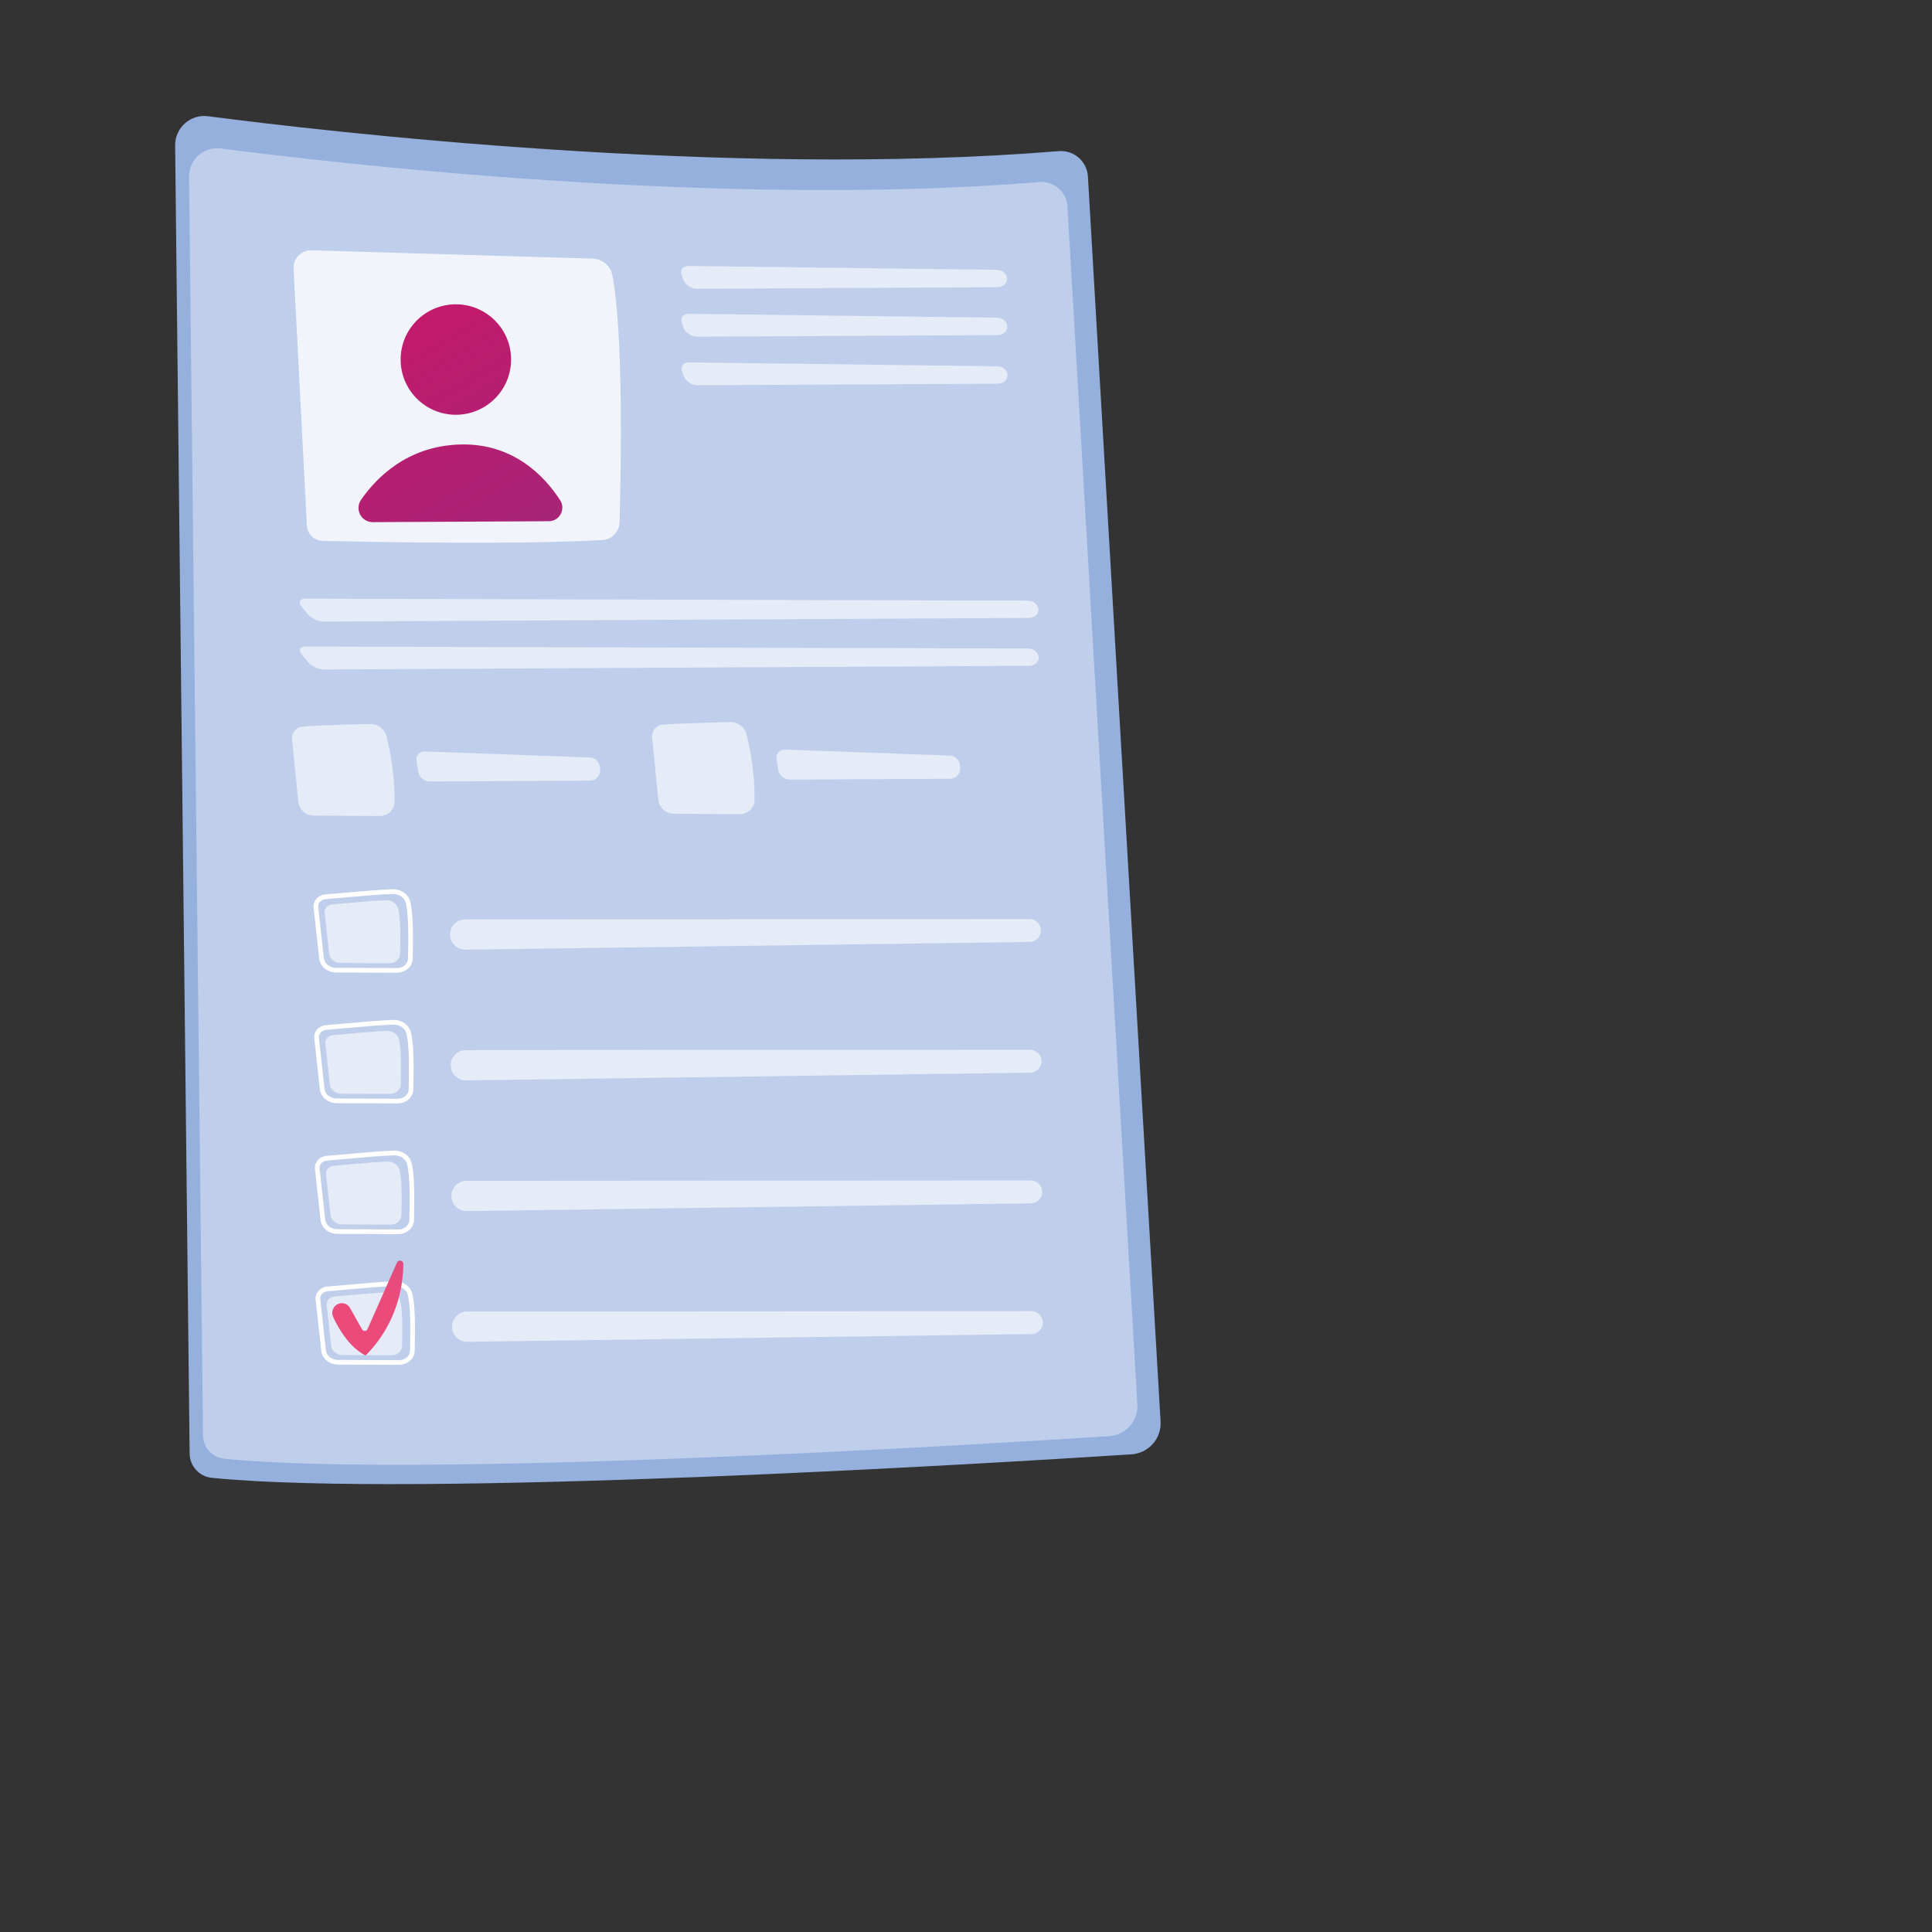 <?xml version="1.0" encoding="UTF-8"?>
<svg id="katman_1" xmlns="http://www.w3.org/2000/svg" version="1.1" xmlns:xlink="http://www.w3.org/1999/xlink" viewBox="0 0 800 800">
  <rect x="0" y="0" width="800" height="800" fill="#333333" stroke="none"/>
  <!-- Generator: Adobe Illustrator 29.8.3, SVG Export Plug-In . SVG Version: 2.1.1 Build 3)  -->
  <defs>
    <style>
      .st0, .st1 {
        opacity: .6;
      }

      .st2 {
        fill: url(#linear-gradient2);
      }

      .st3 {
        fill: url(#linear-gradient10);
      }

      .st4 {
        fill: url(#linear-gradient21);
      }

      .st5, .st6, .st7, .st8, .st1 {
        fill: #fff;
      }

      .st9 {
        fill: url(#linear-gradient1);
      }

      .st10 {
        fill: url(#linear-gradient9);
      }

      .st11 {
        fill: #95b0dd;
      }

      .st6 {
        opacity: .5;
      }

      .st12 {
        fill: url(#linear-gradient18);
      }

      .st13 {
        fill: url(#linear-gradient8);
      }

      .st14 {
        fill: url(#linear-gradient11);
      }

      .st15 {
        fill: #beceeb;
      }

      .st16 {
        fill: url(#linear-gradient16);
      }

      .st7 {
        opacity: .78;
      }

      .st17 {
        fill: url(#linear-gradient19);
      }

      .st18 {
        fill: url(#linear-gradient12);
      }

      .st19 {
        fill: url(#linear-gradient7);
      }

      .st20 {
        fill: url(#linear-gradient20);
      }

      .st21 {
        fill: url(#linear-gradient4);
      }

      .st8 {
        opacity: .56;
      }

      .st22 {
        fill: url(#linear-gradient14);
      }

      .st23 {
        fill: url(#linear-gradient5);
      }

      .st24 {
        fill: url(#linear-gradient3);
      }

      .st25, .st26 {
        display: none;
      }

      .st27 {
        fill: url(#linear-gradient15);
      }

      .st28 {
        fill: url(#linear-gradient17);
      }

      .st29 {
        fill: url(#linear-gradient6);
      }

      .st26 {
        fill: url(#linear-gradient);
      }

      .st30 {
        fill: url(#linear-gradient13);
      }
    </style>
    <linearGradient id="linear-gradient" x1="840.93" y1="846.33" x2="203.75" y2="192.81" gradientUnits="userSpaceOnUse">
      <stop offset="0" stop-color="#dae1f3"/>
      <stop offset="1" stop-color="#e9effa"/>
    </linearGradient>
    <linearGradient id="linear-gradient1" x1="360.67" y1="-36.08" x2="609.83" y2="247.11" gradientTransform="translate(273.38 -243.62) rotate(100.71)" gradientUnits="userSpaceOnUse">
      <stop offset="0" stop-color="#ce1668"/>
      <stop offset="1" stop-color="#643c90"/>
    </linearGradient>
    <linearGradient id="linear-gradient2" x1="338.72" y1="-16.78" x2="587.89" y2="266.42" gradientTransform="translate(-203.02 61.04) rotate(11.18)" xlink:href="#linear-gradient1"/>
    <linearGradient id="linear-gradient3" x1="-105.26" y1="545.25" x2="-234.21" y2="765.32" gradientTransform="translate(385.79 -231.97) rotate(-.3)" gradientUnits="userSpaceOnUse">
      <stop offset="0" stop-color="#7c4997"/>
      <stop offset="1" stop-color="#ea4b7b"/>
    </linearGradient>
    <linearGradient id="linear-gradient4" x1="174.96" y1="42.03" x2="371.01" y2="656.74" gradientTransform="translate(335.91 -78.31) rotate(74.68)" gradientUnits="userSpaceOnUse">
      <stop offset="0" stop-color="#4857a3"/>
      <stop offset="1" stop-color="#40509e"/>
    </linearGradient>
    <linearGradient id="linear-gradient5" x1="158.89" y1="47.15" x2="354.95" y2="661.87" gradientTransform="matrix(1,0,0,1,0,0)" xlink:href="#linear-gradient4"/>
    <linearGradient id="linear-gradient6" x1="30.46" y1="88.12" x2="226.51" y2="702.83" gradientUnits="userSpaceOnUse">
      <stop offset="0" stop-color="#f2908f"/>
      <stop offset="1" stop-color="#ee7065"/>
    </linearGradient>
    <linearGradient id="linear-gradient7" x1="45.53" y1="83.31" x2="241.59" y2="698.02" xlink:href="#linear-gradient6"/>
    <linearGradient id="linear-gradient8" x1="61.17" y1="78.32" x2="257.22" y2="693.04" xlink:href="#linear-gradient6"/>
    <linearGradient id="linear-gradient9" x1="77.88" y1="72.99" x2="273.94" y2="687.71" xlink:href="#linear-gradient6"/>
    <linearGradient id="linear-gradient10" x1="563.42" y1="921.25" x2="558.47" y2="463.93" gradientUnits="userSpaceOnUse">
      <stop offset="0" stop-color="#f2908f"/>
      <stop offset=".71" stop-color="#ee7065"/>
    </linearGradient>
    <linearGradient id="linear-gradient11" x1="484.32" y1="498.85" x2="482.12" y2="445.47" gradientUnits="userSpaceOnUse">
      <stop offset="0" stop-color="#e2473d"/>
      <stop offset="1" stop-color="#e9615a"/>
    </linearGradient>
    <linearGradient id="linear-gradient12" x1="481.53" y1="418.7" x2="492.54" y2="571.7" xlink:href="#linear-gradient11"/>
    <linearGradient id="linear-gradient13" x1="633.04" y1="492.72" x2="630.84" y2="439.34" xlink:href="#linear-gradient11"/>
    <linearGradient id="linear-gradient14" x1="629.86" y1="408.03" x2="640.86" y2="561.02" xlink:href="#linear-gradient11"/>
    <linearGradient id="linear-gradient15" x1="568.77" y1="333.53" x2="553.91" y2="442.5" xlink:href="#linear-gradient6"/>
    <linearGradient id="linear-gradient16" x1="573.25" y1="418.39" x2="518.76" y2="926.9" xlink:href="#linear-gradient6"/>
    <linearGradient id="linear-gradient17" x1="577.2" y1="481.15" x2="555.74" y2="651.2" xlink:href="#linear-gradient11"/>
    <linearGradient id="linear-gradient18" x1="523.62" y1="143.4" x2="696.75" y2="143.4" gradientTransform="matrix(1,0,0,1,0,0)" xlink:href="#linear-gradient4"/>
    <linearGradient id="linear-gradient19" x1="414.87" y1="211.16" x2="530.72" y2="211.16" gradientTransform="matrix(1,0,0,1,0,0)" xlink:href="#linear-gradient4"/>
    <linearGradient id="linear-gradient20" x1="1576.25" y1="635.68" x2="1903.53" y2="635.68" gradientTransform="translate(-1641.22 592.99) rotate(-19.49)" gradientUnits="userSpaceOnUse">
      <stop offset="0" stop-color="#2a3780"/>
      <stop offset="1" stop-color="#201d3f"/>
    </linearGradient>
    <linearGradient id="linear-gradient21" x1="-519.41" y1="563.52" x2="-185.13" y2="563.52" gradientTransform="translate(612.38 -266.1) rotate(-17.12)" xlink:href="#linear-gradient20"/>
  </defs>
  <path class="st26" d="M680.33,638.28c-18.7,19.27-35.43,30.6-48.24,39.15-124.92,83.41-267.72,59.37-311.87,51.15-71.23-13.26-131.36-22.61-183.02-69.28-117.39-106.06-111.68-327.3-21.98-464.34,10.64-16.25,100.2-149.01,243.31-167.72,3.5-.46,6.11-.72,8.4-.96,22.14-2.34,159.32-14.71,271.19,79,16.01,13.42,41.78,37.61,65.68,74.52,87.37,134.94,87.65,343.94-23.47,458.48Z"/>
  <g>
    <path class="st11" d="M72.52,60.26c-.08-7.36,6.36-13.09,13.66-12.13,48.39,6.31,214.78,25.72,352.2,14.45,6.27-.51,11.73,4.21,12.1,10.49l30.09,515.53c.41,7.07-4.96,13.14-12.02,13.6-57.8,3.72-295.86,18.19-380.85,9.74-5.17-.51-9.12-4.85-9.18-10.04l-6-541.62Z"/>
    <path class="st15" d="M78.28,73.15c-.08-7.08,6.12-12.59,13.14-11.68,46.57,6.07,206.69,24.75,338.94,13.91,6.03-.49,11.29,4.05,11.64,10.09l28.96,496.11c.4,6.8-4.77,12.65-11.57,13.09-55.63,3.58-284.72,17.5-366.5,9.37-4.98-.5-8.78-4.66-8.83-9.67l-5.78-521.22Z"/>
    <path class="st7" d="M121.56,111.19l5.5,106.37c.18,3.54,3.06,6.34,6.6,6.42,19.71.45,81.11,1.63,115.77-.36,3.92-.22,7.01-3.41,7.12-7.34.56-19.96,1.7-78.04-2.97-102.29-.75-3.92-4.14-6.77-8.13-6.89l-116.48-3.47c-4.2-.12-7.61,3.36-7.4,7.56Z"/>
    <circle class="st9" cx="188.77" cy="148.88" r="22.87" transform="translate(38.34 336.42) rotate(-89.53)"/>
    <path class="st2" d="M154.38,216.21l72.86-.38c4.47-.02,7.12-4.97,4.69-8.72-6.24-9.65-19.26-23.81-41.68-23.05-21.61.73-34.35,13.65-40.75,22.9-2.71,3.93.1,9.28,4.88,9.25Z"/>
    <g class="st0">
      <path class="st5" d="M412.98,118.94c2.28-.01,4.09-1.63,4.03-3.59-.07-1.96-1.99-3.59-4.27-3.62l-127.72-1.61c-2.28-.03-3.52,1.71-2.75,3.85l.62,1.73c.77,2.15,3.27,3.9,5.55,3.88l124.55-.65Z"/>
    </g>
    <g class="st0">
      <path class="st5" d="M285.11,129.95c-2.28-.03-3.52,1.71-2.75,3.85l.62,1.73c.77,2.15,3.27,3.9,5.55,3.88l124.55-.65c2.28-.01,4.09-1.63,4.03-3.59-.07-1.96-1.99-3.59-4.27-3.62l-127.72-1.61Z"/>
    </g>
    <g class="st0">
      <path class="st5" d="M285.22,150.07c-2.28-.03-3.52,1.71-2.75,3.85l.62,1.73c.77,2.15,3.27,3.9,5.55,3.88l124.55-.65c2.28-.01,4.09-1.63,4.03-3.59-.07-1.96-1.99-3.59-4.27-3.62l-127.72-1.61Z"/>
    </g>
    <g class="st0">
      <path class="st5" d="M426.1,255.87c2.28-.01,4.03-1.63,3.89-3.59-.14-1.96-2.12-3.57-4.4-3.58l-299.2-.8c-2.28,0-2.98,1.44-1.55,3.22l2.46,3.06c1.43,1.78,4.47,3.22,6.75,3.21l292.05-1.52Z"/>
    </g>
    <g class="st0">
      <path class="st5" d="M126.49,267.73c-2.28,0-2.98,1.44-1.55,3.22l2.46,3.06c1.43,1.78,4.47,3.22,6.75,3.21l292.05-1.52c2.28-.01,4.03-1.63,3.89-3.59-.14-1.96-2.12-3.57-4.4-3.58l-299.2-.8Z"/>
    </g>
    <path class="st1" d="M125.31,300.85c7.19-.59,20.66-.91,28.08-1.06,3.14-.06,5.91,2.05,6.66,5.1,1.46,5.93,3.49,16.22,3.3,27.13-.06,3.27-2.72,5.89-5.99,5.87l-27.37-.15c-3.37-.02-6.17-2.58-6.5-5.93l-2.54-25.73c-.26-2.66,1.7-5.03,4.37-5.25Z"/>
    <g class="st0">
      <path class="st5" d="M175.97,311.16c-2.28-.08-3.86,1.69-3.51,3.95l.69,4.41c.35,2.25,2.5,4.09,4.79,4.08l66.46-.35c2.28-.01,4.12-1.89,4.08-4.17l-.02-1.12c-.04-2.28-1.94-4.22-4.22-4.3l-68.26-2.5Z"/>
    </g>
    <path class="st1" d="M274.39,300.08c7.19-.59,20.66-.91,28.08-1.06,3.14-.06,5.91,2.05,6.66,5.1,1.46,5.93,3.49,16.22,3.3,27.13-.06,3.27-2.72,5.89-5.99,5.87l-27.37-.15c-3.37-.02-6.17-2.58-6.5-5.93l-2.54-25.73c-.26-2.66,1.7-5.03,4.37-5.25Z"/>
    <g class="st0">
      <path class="st5" d="M325.05,310.38c-2.28-.08-3.86,1.69-3.51,3.95l.69,4.41c.35,2.25,2.5,4.09,4.79,4.08l66.46-.35c2.28-.01,4.12-1.89,4.08-4.17l-.02-1.12c-.04-2.28-1.94-4.22-4.22-4.3l-68.26-2.5Z"/>
    </g>
    <g>
      <path class="st5" d="M164.45,402.79s-.05,0-.07,0l-25.25-.11c-3.61-.02-6.6-2.48-6.96-5.74l-2.33-21.18c-.14-1.24.24-2.47,1.07-3.47.92-1.11,2.33-1.81,3.85-1.93h0c2.13-.16,5.12-.43,8.29-.71,6.68-.6,14.98-1.35,19.66-1.44,3.39-.03,6.28,1.96,7.1,4.91,1.34,4.86,1.27,14.06,1.07,23.87-.06,3.19-2.95,5.77-6.44,5.79ZM134.91,372.31c-1,.07-1.92.52-2.51,1.23-.49.58-.71,1.3-.63,2.02l2.33,21.18c.25,2.27,2.42,4,5.04,4.01l25.25.11s.03,0,.05,0c2.45-.01,4.46-1.75,4.51-3.89.2-9.66.27-18.71-1-23.32-.57-2.06-2.73-3.49-5.19-3.49-4.61.08-12.88.83-19.52,1.43-3.18.29-6.18.56-8.32.72h0Z"/>
      <path class="st1" d="M137.64,374.48c5.3-.39,16.83-1.62,22.29-1.72,2.32-.04,4.36,1.35,4.91,3.35,1.08,3.9.98,11.68.83,18.86-.04,2.15-2.01,3.88-4.42,3.87l-20.18-.09c-2.48-.01-4.55-1.69-4.79-3.89l-1.86-16.92c-.19-1.75,1.26-3.31,3.22-3.45Z"/>
      <g class="st0">
        <path class="st5" d="M186.56,388.61c.75,2.77,3.27,4.68,6.14,4.64l233.63-3.21c2.64-.04,4.75-2.23,4.67-4.87-.07-2.57-2.17-4.61-4.74-4.61l-233.65.15c-4.12,0-7.12,3.92-6.05,7.9Z"/>
      </g>
      <path class="st5" d="M164.73,456.91s-.05,0-.07,0l-25.25-.11c-3.61-.02-6.6-2.48-6.96-5.74l-2.33-21.18c-.14-1.24.24-2.47,1.07-3.47.92-1.11,2.33-1.81,3.85-1.93h0c2.13-.16,5.12-.43,8.29-.71,6.68-.6,14.98-1.35,19.66-1.44.03,0,.07,0,.1,0,3.32-.02,6.19,1.99,6.99,4.91,1.34,4.86,1.27,14.06,1.07,23.87-.06,3.19-2.95,5.77-6.44,5.79ZM135.19,426.43c-1,.07-1.92.52-2.51,1.23-.49.58-.71,1.3-.63,2.02l2.33,21.18c.25,2.27,2.42,4,5.04,4.01l25.25.11s.03,0,.05,0c2.45-.01,4.46-1.75,4.51-3.89.2-9.66.27-18.71-1-23.32-.57-2.06-2.76-3.54-5.19-3.49-4.61.08-12.88.83-19.52,1.43-3.18.29-6.18.56-8.32.72h0Z"/>
      <path class="st1" d="M137.92,428.6c5.3-.39,16.83-1.62,22.29-1.72,2.32-.04,4.36,1.35,4.91,3.35,1.08,3.9.98,11.68.83,18.86-.04,2.15-2.01,3.88-4.42,3.87l-20.18-.09c-2.48-.01-4.55-1.69-4.79-3.89l-1.86-16.92c-.19-1.75,1.26-3.31,3.22-3.45Z"/>
      <g class="st0">
        <path class="st5" d="M186.84,442.73c.75,2.77,3.27,4.68,6.14,4.64l233.63-3.21c2.64-.04,4.75-2.23,4.67-4.87-.07-2.57-2.17-4.61-4.74-4.61l-233.65.15c-4.12,0-7.12,3.92-6.05,7.9Z"/>
      </g>
      <path class="st5" d="M165.01,511.03s-.05,0-.07,0l-25.25-.11c-3.61-.02-6.6-2.48-6.96-5.74l-2.33-21.18c-.14-1.24.24-2.48,1.07-3.47.92-1.11,2.33-1.81,3.85-1.93h0c2.13-.16,5.12-.43,8.29-.71,6.68-.6,14.98-1.35,19.66-1.44.03,0,.07,0,.1,0,3.32-.02,6.19,1.99,6.99,4.91,1.34,4.86,1.27,14.06,1.07,23.87-.06,3.19-2.95,5.77-6.44,5.79ZM135.47,480.55c-1,.07-1.92.52-2.51,1.23-.49.58-.71,1.3-.63,2.02l2.33,21.18c.25,2.27,2.42,4,5.04,4.01l25.25.11s.03,0,.05,0c2.45-.01,4.46-1.75,4.51-3.89.2-9.66.27-18.71-1-23.32-.57-2.06-2.76-3.54-5.19-3.49-4.61.08-12.88.83-19.52,1.43-3.18.29-6.18.56-8.32.72h0Z"/>
      <path class="st1" d="M138.2,482.72c5.3-.39,16.83-1.62,22.29-1.72,2.32-.04,4.36,1.35,4.91,3.35,1.08,3.9.98,11.68.83,18.86-.04,2.15-2.01,3.88-4.42,3.87l-20.18-.09c-2.48-.01-4.55-1.69-4.79-3.89l-1.86-16.92c-.19-1.75,1.26-3.31,3.22-3.45Z"/>
      <g class="st0">
        <path class="st5" d="M187.12,496.85c.75,2.77,3.27,4.68,6.14,4.64l233.63-3.21c2.64-.04,4.75-2.23,4.67-4.87-.07-2.57-2.17-4.61-4.74-4.61l-233.65.15c-4.12,0-7.12,3.92-6.05,7.9Z"/>
      </g>
      <path class="st5" d="M165.3,565.15s-.05,0-.07,0l-25.25-.11c-3.61-.02-6.6-2.48-6.96-5.74l-2.33-21.18c-.14-1.24.24-2.48,1.07-3.47.92-1.11,2.33-1.81,3.85-1.93h0c2.13-.16,5.12-.43,8.29-.71,6.68-.6,14.98-1.35,19.66-1.44.03,0,.07,0,.1,0,3.32-.02,6.19,1.99,6.99,4.91,1.34,4.86,1.27,14.06,1.07,23.87-.06,3.19-2.95,5.77-6.44,5.79ZM135.75,534.67c-1,.07-1.92.52-2.51,1.23-.49.58-.71,1.3-.63,2.02l2.33,21.18c.25,2.27,2.42,4,5.04,4.01l25.25.11s.03,0,.05,0c2.45-.01,4.46-1.75,4.51-3.89.2-9.66.27-18.71-1-23.32-.57-2.06-2.76-3.55-5.19-3.49-4.61.08-12.88.83-19.52,1.43-3.18.29-6.18.56-8.32.72h0Z"/>
      <path class="st1" d="M138.48,536.84c5.3-.39,16.83-1.62,22.29-1.72,2.32-.04,4.36,1.35,4.91,3.35,1.08,3.9.98,11.68.83,18.86-.04,2.15-2.01,3.88-4.42,3.87l-20.18-.09c-2.48-.01-4.55-1.69-4.79-3.89l-1.86-16.92c-.19-1.75,1.26-3.31,3.22-3.45Z"/>
      <g class="st0">
        <path class="st5" d="M187.4,550.97h0c.75,2.77,3.27,4.68,6.14,4.64l233.63-3.21c2.64-.04,4.75-2.23,4.67-4.87-.07-2.57-2.17-4.61-4.74-4.61l-233.65.15c-4.12,0-7.12,3.92-6.05,7.9Z"/>
      </g>
      <path class="st24" d="M139.57,540.16h0c1.87-1.11,4.28-.47,5.35,1.43l5.03,8.9c.5.89,1.81.83,2.22-.11l12.21-27.57c.61-1.38,2.65-.92,2.64.58-.08,8.41-2.23,24.42-15.6,37.87,0,0-7.42-2.84-13.46-15.91-.87-1.89-.18-4.14,1.61-5.2Z"/>
    </g>
  </g>
  <g class="st25">
    <path class="st11" d="M103.02,92.37c-.08-7.36,6.36-13.09,13.66-12.13,48.39,6.31,214.78,25.72,352.2,14.45,6.27-.51,11.73,4.21,12.1,10.49l30.09,515.53c.41,7.07-4.96,13.14-12.02,13.6-57.8,3.72-295.86,18.19-380.85,9.74-5.17-.51-9.12-4.85-9.18-10.04l-6-541.62Z"/>
    <path class="st15" d="M108.79,105.27c-.08-7.08,6.12-12.59,13.14-11.68,46.57,6.07,206.69,24.75,338.94,13.91,6.03-.49,11.29,4.05,11.64,10.09l28.96,496.11c.4,6.8-4.77,12.65-11.57,13.09-55.63,3.58-284.72,17.5-366.5,9.37-4.98-.5-8.78-4.66-8.83-9.67l-5.78-521.22Z"/>
    <path class="st7" d="M152.06,143.3l5.5,106.37c.18,3.54,3.06,6.34,6.6,6.42,19.71.45,81.11,1.63,115.77-.36,3.92-.22,7.01-3.41,7.12-7.34.56-19.96,1.7-78.04-2.97-102.29-.75-3.92-4.14-6.77-8.13-6.89l-116.48-3.47c-4.2-.12-7.61,3.36-7.4,7.56Z"/>
    <circle class="st21" cx="219.28" cy="180.99" r="22.87" transform="translate(-13.21 344.67) rotate(-74.68)"/>
    <path class="st23" d="M184.89,248.32l72.86-.38c4.47-.02,7.12-4.97,4.69-8.72-6.24-9.65-19.26-23.81-41.68-23.05-21.61.73-34.35,13.65-40.75,22.9-2.71,3.93.1,9.28,4.88,9.25Z"/>
    <g class="st0">
      <path class="st5" d="M443.48,151.05c2.28-.01,4.09-1.63,4.03-3.59-.07-1.96-1.99-3.59-4.27-3.62l-127.72-1.61c-2.28-.03-3.52,1.71-2.75,3.85l.62,1.73c.77,2.15,3.27,3.9,5.55,3.88l124.55-.65Z"/>
    </g>
    <g class="st0">
      <path class="st5" d="M315.62,162.06c-2.28-.03-3.52,1.71-2.75,3.85l.62,1.73c.77,2.15,3.27,3.9,5.55,3.88l124.55-.65c2.28-.01,4.09-1.63,4.03-3.59-.07-1.96-1.99-3.59-4.27-3.62l-127.72-1.61Z"/>
    </g>
    <g class="st0">
      <path class="st5" d="M315.72,182.18c-2.28-.03-3.52,1.71-2.75,3.85l.62,1.73c.77,2.15,3.27,3.9,5.55,3.88l124.55-.65c2.28-.01,4.09-1.63,4.03-3.59-.07-1.96-1.99-3.59-4.27-3.62l-127.72-1.61Z"/>
    </g>
    <g class="st0">
      <path class="st5" d="M456.6,287.98c2.28-.01,4.03-1.63,3.89-3.59-.14-1.96-2.12-3.57-4.4-3.58l-299.2-.8c-2.28,0-2.98,1.44-1.55,3.22l2.46,3.06c1.43,1.78,4.47,3.22,6.75,3.21l292.05-1.52Z"/>
    </g>
    <g class="st0">
      <path class="st5" d="M156.99,299.84c-2.28,0-2.98,1.44-1.55,3.22l2.46,3.06c1.43,1.78,4.47,3.22,6.75,3.21l292.05-1.52c2.28-.01,4.03-1.63,3.89-3.59-.14-1.96-2.12-3.57-4.4-3.58l-299.2-.8Z"/>
    </g>
    <path class="st1" d="M155.81,332.96c7.19-.59,20.66-.91,28.08-1.06,3.14-.06,5.91,2.05,6.66,5.1,1.46,5.93,3.49,16.22,3.3,27.13-.06,3.27-2.72,5.89-5.99,5.87l-27.37-.15c-3.37-.02-6.17-2.58-6.5-5.93l-2.54-25.73c-.26-2.66,1.7-5.03,4.37-5.25Z"/>
    <g class="st0">
      <path class="st5" d="M206.47,343.27c-2.28-.08-3.86,1.69-3.51,3.95l.69,4.41c.35,2.25,2.5,4.09,4.79,4.08l66.46-.35c2.28-.01,4.12-1.89,4.08-4.17l-.02-1.12c-.04-2.28-1.94-4.22-4.22-4.3l-68.26-2.5Z"/>
    </g>
    <path class="st1" d="M304.9,332.19c7.19-.59,20.66-.91,28.08-1.06,3.14-.06,5.91,2.05,6.66,5.1,1.46,5.93,3.49,16.22,3.3,27.13-.06,3.27-2.72,5.89-5.99,5.87l-27.37-.15c-3.37-.02-6.17-2.58-6.5-5.93l-2.54-25.73c-.26-2.66,1.7-5.03,4.37-5.25Z"/>
    <g class="st0">
      <path class="st5" d="M355.56,342.5c-2.28-.08-3.86,1.69-3.51,3.95l.69,4.41c.35,2.25,2.5,4.09,4.79,4.08l66.46-.35c2.28-.01,4.12-1.89,4.08-4.17l-.02-1.12c-.04-2.28-1.94-4.22-4.22-4.3l-68.26-2.5Z"/>
    </g>
    <g>
      <path class="st5" d="M194.96,434.9s-.05,0-.07,0l-25.25-.11c-3.61-.02-6.6-2.48-6.96-5.74l-2.33-21.18c-.14-1.24.24-2.47,1.07-3.47.92-1.11,2.33-1.81,3.85-1.93h0c2.13-.16,5.12-.43,8.29-.71,6.68-.6,14.98-1.35,19.66-1.44,3.39-.03,6.28,1.96,7.1,4.91,1.34,4.86,1.27,14.06,1.07,23.87-.06,3.19-2.95,5.77-6.44,5.79ZM165.41,404.42c-1,.07-1.92.52-2.51,1.23-.49.58-.71,1.3-.63,2.02l2.33,21.18c.25,2.27,2.42,4,5.04,4.01l25.25.11s.03,0,.05,0c2.45-.01,4.46-1.75,4.51-3.89.2-9.66.27-18.71-1-23.32-.57-2.06-2.73-3.49-5.19-3.49-4.61.08-12.88.83-19.52,1.43-3.18.29-6.18.56-8.32.72h0Z"/>
      <path class="st1" d="M168.14,406.59c5.3-.39,16.83-1.62,22.29-1.72,2.32-.04,4.36,1.35,4.91,3.35,1.08,3.9.98,11.68.83,18.86-.04,2.15-2.01,3.88-4.42,3.87l-20.18-.09c-2.48-.01-4.55-1.69-4.79-3.89l-1.86-16.92c-.19-1.75,1.26-3.31,3.22-3.45Z"/>
      <g class="st0">
        <path class="st5" d="M217.06,420.72c.75,2.77,3.27,4.68,6.14,4.64l233.63-3.21c2.64-.04,4.75-2.23,4.67-4.87-.07-2.57-2.17-4.61-4.74-4.61l-233.65.15c-4.12,0-7.12,3.92-6.05,7.9Z"/>
      </g>
      <path class="st5" d="M195.24,489.02s-.05,0-.07,0l-25.25-.11c-3.61-.02-6.6-2.48-6.96-5.74l-2.33-21.18c-.14-1.24.24-2.47,1.07-3.47.92-1.11,2.33-1.81,3.85-1.93h0c2.13-.16,5.12-.43,8.29-.71,6.68-.6,14.98-1.35,19.66-1.44.03,0,.07,0,.1,0,3.32-.02,6.19,1.99,6.99,4.91,1.34,4.86,1.27,14.06,1.07,23.87-.06,3.19-2.95,5.77-6.44,5.79ZM165.69,458.54c-1,.07-1.92.52-2.51,1.23-.49.58-.71,1.3-.63,2.02l2.33,21.18c.25,2.27,2.42,4,5.04,4.01l25.25.11s.03,0,.05,0c2.45-.01,4.46-1.75,4.51-3.89.2-9.66.27-18.71-1-23.32-.57-2.06-2.76-3.54-5.19-3.49-4.61.08-12.88.83-19.52,1.43-3.18.29-6.18.56-8.32.72h0Z"/>
      <path class="st1" d="M168.42,460.71c5.3-.39,16.83-1.62,22.29-1.72,2.32-.04,4.36,1.35,4.91,3.35,1.08,3.9.98,11.68.83,18.86-.04,2.15-2.01,3.88-4.42,3.87l-20.18-.09c-2.48-.01-4.55-1.69-4.79-3.89l-1.86-16.92c-.19-1.75,1.26-3.31,3.22-3.45Z"/>
      <g class="st0">
        <path class="st5" d="M217.34,474.84c.75,2.77,3.27,4.68,6.14,4.64l233.63-3.21c2.64-.04,4.75-2.23,4.67-4.87-.07-2.57-2.17-4.61-4.74-4.61l-233.65.15c-4.12,0-7.12,3.92-6.05,7.9Z"/>
      </g>
      <path class="st5" d="M195.52,543.14s-.05,0-.07,0l-25.25-.11c-3.61-.02-6.6-2.48-6.96-5.74l-2.33-21.18c-.14-1.24.24-2.48,1.07-3.47.92-1.11,2.33-1.81,3.85-1.93h0c2.13-.16,5.12-.43,8.29-.71,6.68-.6,14.98-1.35,19.66-1.44.03,0,.07,0,.1,0,3.32-.02,6.19,1.99,6.99,4.91,1.34,4.86,1.27,14.06,1.07,23.87-.06,3.19-2.95,5.77-6.44,5.79ZM165.98,512.66c-1,.07-1.92.52-2.51,1.23-.49.58-.71,1.3-.63,2.02l2.33,21.18c.25,2.27,2.42,4,5.04,4.01l25.25.11s.03,0,.05,0c2.45-.01,4.46-1.75,4.51-3.89.2-9.66.27-18.71-1-23.32-.57-2.06-2.76-3.54-5.19-3.49-4.61.08-12.88.83-19.52,1.43-3.18.29-6.18.56-8.32.72h0Z"/>
      <path class="st1" d="M168.7,514.83c5.3-.39,16.83-1.62,22.29-1.72,2.32-.04,4.36,1.35,4.91,3.35,1.08,3.9.98,11.68.83,18.86-.04,2.15-2.01,3.88-4.42,3.87l-20.18-.09c-2.48-.01-4.55-1.69-4.79-3.89l-1.86-16.92c-.19-1.75,1.26-3.31,3.22-3.45Z"/>
      <g class="st0">
        <path class="st5" d="M217.63,528.96c.75,2.77,3.27,4.68,6.14,4.64l233.63-3.21c2.64-.04,4.75-2.23,4.67-4.87-.07-2.57-2.17-4.61-4.74-4.61l-233.65.15c-4.12,0-7.12,3.92-6.05,7.9Z"/>
      </g>
      <path class="st5" d="M195.8,597.26s-.05,0-.07,0l-25.25-.11c-3.61-.02-6.6-2.48-6.96-5.74l-2.33-21.18c-.14-1.24.24-2.48,1.07-3.47.92-1.11,2.33-1.81,3.85-1.93h0c2.13-.16,5.12-.43,8.29-.71,6.68-.6,14.98-1.35,19.66-1.44.03,0,.07,0,.1,0,3.32-.02,6.19,1.99,6.99,4.91,1.34,4.86,1.27,14.06,1.07,23.87-.06,3.19-2.95,5.77-6.44,5.79ZM166.26,566.78c-1,.07-1.92.52-2.51,1.23-.49.58-.71,1.3-.63,2.02l2.33,21.18c.25,2.27,2.42,4,5.04,4.01l25.25.11s.03,0,.05,0c2.45-.01,4.46-1.75,4.51-3.89.2-9.66.27-18.71-1-23.32-.57-2.06-2.76-3.55-5.19-3.49-4.61.08-12.88.83-19.52,1.43-3.18.29-6.18.56-8.32.72h0Z"/>
      <path class="st1" d="M168.99,568.95c5.3-.39,16.83-1.62,22.29-1.72,2.32-.04,4.36,1.35,4.91,3.35,1.08,3.9.98,11.68.83,18.86-.04,2.15-2.01,3.88-4.42,3.87l-20.18-.09c-2.48-.01-4.55-1.69-4.79-3.89l-1.86-16.92c-.19-1.75,1.26-3.31,3.22-3.45Z"/>
      <g class="st0">
        <path class="st5" d="M217.91,583.08h0c.75,2.77,3.27,4.68,6.14,4.64l233.63-3.21c2.64-.04,4.75-2.23,4.67-4.87-.07-2.57-2.17-4.61-4.74-4.61l-233.65.15c-4.12,0-7.12,3.92-6.05,7.9Z"/>
      </g>
      <path class="st29" d="M170.08,572.27h0c1.87-1.11,4.28-.47,5.35,1.43l5.03,8.9c.5.89,1.81.83,2.22-.11l12.21-27.57c.61-1.38,2.65-.92,2.64.58-.08,8.41-2.23,24.42-15.6,37.87,0,0-7.42-2.84-13.46-15.91-.87-1.89-.18-4.14,1.61-5.2Z"/>
      <path class="st19" d="M168.74,515.99h0c1.87-1.11,4.28-.47,5.35,1.43l5.03,8.9c.5.89,1.81.83,2.22-.11l12.21-27.57c.61-1.38,2.65-.92,2.64.58-.08,8.41-2.23,24.42-15.6,37.87,0,0-7.42-2.84-13.46-15.91-.87-1.89-.18-4.14,1.61-5.2Z"/>
      <path class="st13" d="M168.74,461.99h0c1.87-1.11,4.28-.47,5.35,1.43l5.03,8.9c.5.89,1.81.83,2.22-.11l12.21-27.57c.61-1.38,2.65-.92,2.64.58-.08,8.41-2.23,24.42-15.6,37.87,0,0-7.42-2.84-13.46-15.91-.87-1.89-.18-4.14,1.61-5.2Z"/>
      <path class="st10" d="M170.08,408.43h0c1.87-1.11,4.28-.47,5.35,1.43l5.03,8.9c.5.89,1.81.83,2.22-.11l12.21-27.57c.61-1.38,2.65-.92,2.64.58-.08,8.41-2.23,24.42-15.6,37.87,0,0-7.42-2.84-13.46-15.91-.87-1.89-.18-4.14,1.61-5.2Z"/>
    </g>
  </g>
  <g class="st25">
    <path class="st3" d="M369.57,564.68l4.02,125.15c.7,21.82,18.61,39.19,40.55,39.32l299.7,1.77c14.66.09,27.15-10.57,29.29-25,4.69-31.61,10.66-88.16,3.93-141.23h-377.5Z"/>
    <path class="st5" d="M707.64,723.76c-.48,0-.88-.38-.89-.86-.02-.49.37-.91.86-.93,1.73-.06,3.46-.3,5.14-.69.48-.11.96.19,1.07.67.11.48-.19.96-.67,1.07-1.79.42-3.63.66-5.48.73h-.03ZM695.12,723.71h0l-5.37-.03c-.49,0-.89-.41-.89-.9,0-.49.4-.89.89-.89h0l5.37.03c.49,0,.89.41.89.9,0,.49-.4.89-.89.89ZM677.23,723.6h0l-5.37-.03c-.49,0-.89-.41-.89-.9,0-.49.4-.89.89-.89h0l5.37.03c.49,0,.89.41.89.9,0,.49-.4.89-.89.89ZM659.35,723.5h0l-5.37-.03c-.49,0-.89-.41-.89-.9,0-.49.4-.89.89-.89h0l5.37.03c.49,0,.89.41.89.9,0,.49-.4.89-.89.89ZM641.46,723.39h0l-5.37-.03c-.49,0-.89-.41-.89-.9,0-.49.48-.89.9-.89l5.37.03c.49,0,.89.41.89.9,0,.49-.4.89-.89.89ZM623.57,723.29h0l-5.37-.03c-.49,0-.89-.41-.89-.9,0-.49.4-.89.89-.89h0l5.37.03c.49,0,.89.41.89.9,0,.49-.4.89-.89.89ZM605.69,723.18h0l-5.37-.03c-.49,0-.89-.41-.89-.9,0-.49.4-.89.89-.89h0l5.37.03c.49,0,.89.41.89.9,0,.49-.4.89-.89.89ZM587.8,723.08h0l-5.37-.03c-.49,0-.89-.41-.89-.9,0-.49.4-.89.89-.89h0l5.37.03c.49,0,.89.41.89.9,0,.49-.4.89-.89.89ZM569.92,722.97h0l-5.37-.03c-.49,0-.89-.41-.89-.9,0-.49.4-.89.89-.89h0l5.37.03c.49,0,.89.41.89.9,0,.49-.4.89-.89.89ZM552.03,722.86h0l-5.37-.03c-.49,0-.89-.41-.89-.9,0-.49.4-.89.89-.89h0l5.37.03c.49,0,.89.41.89.9,0,.49-.4.89-.89.89ZM534.14,722.76h0l-5.37-.03c-.49,0-.89-.41-.89-.9,0-.49.4-.89.89-.89h0l5.37.03c.49,0,.89.41.89.9,0,.49-.4.89-.89.89ZM516.26,722.65h0l-5.37-.03c-.49,0-.89-.41-.89-.9,0-.49.4-.89.89-.89h0l5.37.03c.49,0,.89.41.89.9,0,.49-.4.89-.89.89ZM498.37,722.55h0l-5.37-.03c-.49,0-.89-.41-.89-.9,0-.49.4-.89.89-.89h0l5.37.03c.49,0,.89.41.89.9,0,.49-.4.89-.89.89ZM480.48,722.44h0l-5.37-.03c-.49,0-.89-.41-.89-.9,0-.49.4-.89.89-.89h0l5.37.03c.49,0,.89.41.89.9,0,.49-.4.89-.89.89ZM462.6,722.34h0l-5.37-.03c-.49,0-.89-.41-.89-.9,0-.49.47-.83.9-.89l5.37.03c.49,0,.89.41.89.9,0,.49-.4.89-.89.89ZM444.71,722.23h0l-5.37-.03c-.49,0-.89-.41-.89-.9,0-.49.4-.89.89-.89h0l5.37.03c.49,0,.89.41.89.9,0,.49-.4.89-.89.89ZM426.83,722.13h0l-5.37-.03c-.49,0-.89-.41-.89-.9,0-.49.4-.89.89-.89h0l5.37.03c.49,0,.89.41.89.9,0,.49-.4.89-.89.89ZM409.15,720.13c-.09,0-.19-.01-.28-.05-1.72-.57-3.43-1.27-5.08-2.08-.44-.22-.63-.75-.41-1.2.22-.44.75-.62,1.2-.41,1.57.77,3.2,1.44,4.84,1.98.47.16.72.66.57,1.13-.12.38-.47.61-.85.61ZM724.12,717.63c-.26,0-.52-.12-.7-.34-.31-.39-.25-.95.14-1.26,1.35-1.08,2.61-2.3,3.72-3.61.32-.38.88-.42,1.26-.1.38.32.42.88.1,1.26-1.19,1.4-2.52,2.7-3.97,3.85-.17.13-.36.2-.56.2ZM394.04,710.87c-.23,0-.45-.09-.63-.26-1.3-1.29-2.52-2.67-3.63-4.12-.3-.39-.23-.95.17-1.25.39-.3.96-.23,1.25.17,1.06,1.38,2.22,2.7,3.46,3.93.35.35.35.91,0,1.26-.17.18-.41.27-.64.27ZM733.69,702.88c-.07,0-.15,0-.23-.03-.48-.12-.77-.61-.64-1.09.24-.92.43-1.87.57-2.81l.35-2.37c.07-.49.52-.83,1.01-.76.49.07.83.53.76,1.01l-.35,2.38c-.15,1-.35,2.01-.61,3-.1.4-.47.67-.86.67ZM384.62,695.85c-.37,0-.72-.23-.85-.61-.59-1.72-1.06-3.51-1.4-5.3-.09-.49.23-.95.71-1.05.48-.09.95.23,1.05.71.33,1.72.78,3.42,1.34,5.06.16.47-.09.97-.56,1.14-.1.03-.19.05-.29.05ZM736.29,685.19s-.07,0-.11,0c-.49-.06-.84-.51-.78-1,.21-1.73.43-3.5.64-5.32.06-.49.51-.84.99-.79.49.06.84.5.79.99-.21,1.82-.42,3.6-.64,5.33-.06.45-.44.78-.89.78ZM382.38,678.2c-.48,0-.88-.38-.89-.87l-.17-5.36c-.02-.49.37-.91.86-.92.45-.02.91.37.92.87l.17,5.36c.02.49-.37.91-.86.92h-.03ZM738.24,667.41s-.06,0-.09,0c-.49-.05-.85-.48-.81-.98.17-1.75.33-3.53.49-5.34.04-.49.47-.83.97-.81.49.04.86.48.81.97-.16,1.81-.32,3.59-.49,5.35-.04.46-.43.81-.89.81ZM381.81,660.32c-.48,0-.88-.38-.89-.87l-.17-5.36c-.02-.49.37-.91.86-.92.48,0,.91.37.92.87l.17,5.36c.02.49-.37.91-.86.92h-.03ZM739.69,649.58s-.04,0-.06,0c-.49-.03-.87-.46-.83-.95.12-1.76.23-3.55.33-5.35.03-.49.45-.88.94-.84.49.03.87.45.84.94-.1,1.8-.21,3.59-.33,5.37-.03.47-.42.83-.89.83ZM381.23,642.44c-.48,0-.88-.38-.89-.87l-.17-5.36c-.02-.49.37-.91.86-.92.48-.03.91.37.92.87l.17,5.36c.02.49-.37.91-.86.92h-.03ZM740.59,631.71h-.03c-.49-.02-.88-.43-.86-.92.06-1.77.11-3.56.15-5.36.01-.5.49-.86.92-.87.49.01.88.42.87.92-.04,1.8-.1,3.59-.16,5.37-.02.48-.41.86-.89.86ZM380.66,624.57c-.48,0-.88-.38-.89-.87l-.17-5.36c-.02-.49.37-.91.86-.92.48.03.91.37.92.87l.17,5.36c.02.49-.37.91-.86.92h-.03ZM740.88,613.83c-.49,0-.89-.4-.89-.89,0-1.78-.01-3.56-.04-5.36,0-.49.39-.9.88-.9.44,0,.9.39.91.88.02,1.8.03,3.59.04,5.37,0,.49-.4.9-.89.9h0ZM380.09,606.69c-.48,0-.88-.38-.89-.87l-.17-5.36c-.02-.49.37-.91.86-.92.42-.01.91.37.92.87l.17,5.36c.02.49-.37.91-.86.92h-.03ZM740.51,595.95c-.48,0-.87-.38-.89-.86-.07-1.78-.16-3.56-.26-5.35-.03-.49.35-.92.84-.94.49-.04.91.35.94.84.1,1.79.19,3.58.26,5.37.02.49-.36.91-.86.93h-.04ZM379.51,588.81c-.48,0-.88-.38-.89-.87l-.17-5.36c-.02-.49.37-.91.86-.92.42-.05.91.37.92.87l.17,5.36c.02.49-.37.91-.86.92h-.03ZM739.36,578.1c-.46,0-.85-.35-.89-.82-.16-1.78-.33-3.55-.51-5.33-.05-.49.3-.93.8-.98.49-.05.93.31.98.8.19,1.78.36,3.57.52,5.36.04.49-.32.93-.81.97-.03,0-.05,0-.08,0ZM378.94,570.93c-.48,0-.88-.38-.89-.87l-.17-5.36c-.02-.49.37-.91.86-.92.42,0,.91.37.92.87l.17,5.36c.02.49-.37.91-.86.92h-.03ZM732.73,565.57h-5.37c-.49,0-.89-.4-.89-.89s.4-.89.89-.89h5.37c.49,0,.89.4.89.89s-.4.89-.89.89ZM714.84,565.57h-5.37c-.49,0-.89-.4-.89-.89s.4-.89.89-.89h5.37c.49,0,.89.4.89.89s-.4.89-.89.89ZM696.96,565.57h-5.37c-.49,0-.89-.4-.89-.89s.4-.89.89-.89h5.37c.49,0,.89.4.89.89s-.4.89-.89.89ZM679.07,565.57h-5.37c-.49,0-.89-.4-.89-.89s.4-.89.89-.89h5.37c.49,0,.89.4.89.89s-.4.89-.89.89ZM661.18,565.57h-5.37c-.49,0-.89-.4-.89-.89s.4-.89.89-.89h5.37c.49,0,.89.4.89.89s-.4.89-.89.89ZM643.3,565.57h-5.37c-.49,0-.89-.4-.89-.89s.4-.89.89-.89h5.37c.49,0,.89.4.89.89s-.4.89-.89.89ZM625.41,565.57h-5.37c-.49,0-.89-.4-.89-.89s.4-.89.89-.89h5.37c.49,0,.89.4.89.89s-.4.89-.89.89ZM607.52,565.57h-5.37c-.49,0-.89-.4-.89-.89s.4-.89.89-.89h5.37c.49,0,.89.4.89.89s-.4.89-.89.89ZM589.64,565.57h-5.37c-.49,0-.89-.4-.89-.89s.4-.89.89-.89h5.37c.49,0,.89.4.89.89s-.4.89-.89.89ZM571.75,565.57h-5.37c-.49,0-.89-.4-.89-.89s.4-.89.89-.89h5.37c.49,0,.89.4.89.89s-.4.89-.89.89ZM553.86,565.57h-5.37c-.49,0-.89-.4-.89-.89s.4-.89.89-.89h5.37c.49,0,.89.4.89.89s-.4.89-.89.89ZM535.98,565.57h-5.37c-.49,0-.89-.4-.89-.89s.4-.89.89-.89h5.37c.49,0,.89.4.89.89s-.4.89-.89.89ZM518.09,565.57h-5.37c-.49,0-.89-.4-.89-.89s.4-.89.89-.89h5.37c.49,0,.89.4.89.89s-.4.89-.89.89ZM500.2,565.57h-5.37c-.49,0-.89-.4-.89-.89s.4-.89.89-.89h5.37c.49,0,.89.4.89.89s-.4.89-.89.89ZM482.32,565.57h-5.37c-.49,0-.89-.4-.89-.89s.4-.89.89-.89h5.37c.49,0,.89.4.89.89s-.4.89-.89.89ZM464.43,565.57h-5.37c-.49,0-.89-.4-.89-.89s.4-.89.89-.89h5.37c.49,0,.89.4.89.89s-.4.89-.89.89ZM446.54,565.57h-5.37c-.49,0-.89-.4-.89-.89s.4-.89.89-.89h5.37c.49,0,.89.4.89.89s-.4.89-.89.89ZM428.66,565.57h-5.37c-.49,0-.89-.4-.89-.89s.4-.89.89-.89h5.37c.49,0,.89.4.89.89s-.4.89-.89.89ZM410.77,565.57h-5.37c-.49,0-.89-.4-.89-.89s.4-.89.89-.89h5.37c.49,0,.89.4.89.89s-.4.89-.89.89ZM392.89,565.57h-5.37c-.49,0-.89-.4-.89-.89s.4-.89.89-.89h5.37c.49,0,.89.4.89.89s-.4.89-.89.89Z"/>
    <path class="st14" d="M457.4,473.82l.9-9.65c1.02-2.3,3.13-3.94,5.63-4.33,9.34-1.49,32.49-4.1,43.64,4.23l1.67,11.22-51.84-1.46Z"/>
    <path class="st18" d="M486.57,464.54c-2.15.52-4.3.52-6.46,0-2.61-.64-4.45-2.98-4.45-5.65v-30.22h15.38v30.2c0,2.69-1.84,5.04-4.47,5.68Z"/>
    <path class="st30" d="M606.38,473.82l.9-9.65c1.02-2.3,3.13-3.94,5.63-4.33,9.34-1.49,32.49-4.1,43.64,4.23l1.67,11.22-51.84-1.46Z"/>
    <path class="st22" d="M635.54,464.54c-2.15.52-4.3.52-6.46,0-2.61-.64-4.45-2.98-4.45-5.65v-33.41h15.38v33.39c0,2.69-1.84,5.04-4.47,5.68Z"/>
    <path class="st27" d="M474.09,436.06l165.41-5.48c3.77-.12,6.97-2.85,7.62-6.55.91-5.18,1.7-12.93.51-20.97-1.35-9.14-9.22-15.93-18.49-16.15-30.86-.73-109.41-.71-152.71,16.41-4.58,1.81-7.98,5.72-9.13,10.49-1.11,4.55-1.84,10.62-.4,16.8.77,3.28,3.81,5.54,7.19,5.43Z"/>
    <path class="st5" d="M471.23,428.52c-.91,0-1.68-.69-1.78-1.61-.03-.27-.65-6.68,1.02-12.85,1.33-4.9,5.2-8.84,10.12-10.29,9.26-2.72,26.97-7.34,41.48-7.75.99-.02,1.81.75,1.84,1.74.03.99-.75,1.81-1.74,1.84-14.11.39-31.48,4.93-40.57,7.6-3.73,1.09-6.67,4.08-7.67,7.79-1.5,5.54-.92,11.5-.92,11.55.1.98-.62,1.86-1.6,1.96-.06,0-.12,0-.18,0Z"/>
    <path class="st16" d="M380.66,470.06c53.44-.68,284.61-3.11,351.76,4.99,5.78.7,10.5,4.93,11.75,10.59,3.97,17.94,11.95,59.61,11,100.92-.13,5.62-4.25,10.36-9.8,11.41l-153.28,29h-54.45l-163.33-32.47c-5.76-1.14-10-6.02-10.3-11.86-1.06-20.78-2.72-69.54,2.9-100.93,1.19-6.67,6.93-11.57,13.74-11.66Z"/>
    <path class="st5" d="M538.94,614.66c-.06,0-.12,0-.18-.02l-5.26-1.05c-.48-.1-.8-.57-.7-1.05.1-.48.56-.81,1.05-.7l5.22,1.04s.08,0,.12,0h5.37c.49,0,.89.4.89.89s-.4.89-.89.89h-5.37s-.08,0-.12,0c-.04,0-.08,0-.12,0ZM580.33,614.66h-5.37c-.49,0-.89-.4-.89-.89s.4-.89.89-.89h5.37c.49,0,.89.4.89.89s-.4.89-.89.89ZM562.44,614.66h-5.37c-.49,0-.89-.4-.89-.89s.4-.89.89-.89h5.37c.49,0,.89.4.89.89s-.4.89-.89.89ZM592.81,614.29c-.42,0-.8-.3-.88-.73-.09-.49.23-.95.71-1.04l5.27-1c.49-.09.95.23,1.04.71.09.49-.23.95-.71,1.04l-5.27,1c-.06.01-.11.02-.17.02ZM521.4,611.17c-.06,0-.12,0-.18-.02l-5.26-1.05c-.48-.1-.8-.57-.7-1.05.1-.48.56-.8,1.05-.7l5.26,1.05c.48.1.8.57.7,1.05-.08.42-.46.72-.88.72ZM610.39,610.96c-.42,0-.8-.3-.88-.73-.09-.49.23-.95.71-1.04l5.27-1c.48-.09.95.23,1.04.71.09.49-.23.95-.71,1.04l-5.27,1c-.06.01-.11.02-.17.02ZM503.86,607.68c-.06,0-.12,0-.18-.02l-5.26-1.05c-.48-.1-.8-.57-.7-1.05.1-.48.56-.8,1.05-.7l5.26,1.05c.48.1.8.57.7,1.05-.08.42-.46.72-.88.72ZM627.96,607.64c-.42,0-.8-.3-.88-.73-.09-.49.23-.95.71-1.04l5.27-1c.48-.08.95.23,1.04.71.09.49-.23.95-.71,1.04l-5.27,1c-.06.01-.11.02-.17.02ZM645.54,604.31c-.42,0-.8-.3-.88-.73-.09-.49.23-.95.71-1.04l5.27-1c.49-.09.95.23,1.04.71.09.49-.23.95-.71,1.04l-5.27,1c-.06.01-.11.02-.17.02ZM486.32,604.2c-.06,0-.12,0-.18-.02l-5.26-1.05c-.48-.1-.8-.57-.7-1.05.1-.48.56-.81,1.05-.7l5.26,1.05c.48.1.8.57.7,1.05-.08.42-.46.72-.88.72ZM663.11,600.99c-.42,0-.8-.3-.88-.73-.09-.49.23-.95.71-1.04l5.27-1c.49-.09.95.23,1.04.71.09.49-.23.95-.71,1.04l-5.27,1c-.06.01-.11.02-.17.02ZM468.77,600.71c-.06,0-.12,0-.17-.02l-5.26-1.04c-.48-.1-.8-.57-.7-1.05.1-.48.57-.81,1.05-.7l5.26,1.04c.48.1.8.57.7,1.05-.08.42-.46.72-.88.72ZM680.69,597.66c-.42,0-.8-.3-.88-.73-.09-.49.23-.95.71-1.04l5.27-1c.49-.08.95.23,1.04.71.09.49-.23.95-.71,1.04l-5.27,1c-.06.01-.11.02-.17.02ZM451.23,597.22c-.06,0-.12,0-.18-.02l-5.26-1.05c-.48-.1-.8-.57-.7-1.05.1-.48.56-.8,1.05-.7l5.26,1.05c.48.1.8.57.7,1.05-.08.42-.46.72-.88.72ZM698.26,594.34c-.42,0-.8-.3-.88-.73-.09-.49.23-.95.71-1.04l5.27-1c.49-.09.95.23,1.04.71.09.49-.23.95-.71,1.04l-5.27,1c-.06.01-.11.02-.17.02ZM433.69,593.73c-.06,0-.12,0-.18-.02l-5.26-1.05c-.48-.1-.8-.57-.7-1.05.1-.48.56-.8,1.05-.7l5.26,1.05c.48.1.8.57.7,1.05-.08.42-.46.72-.88.72ZM715.84,591.01c-.42,0-.8-.3-.88-.73-.09-.49.23-.95.71-1.04l5.27-1c.49-.08.95.23,1.04.71.09.49-.23.95-.71,1.04l-5.27,1c-.06.01-.11.02-.17.02ZM416.14,590.25c-.06,0-.12,0-.18-.02l-5.26-1.05c-.48-.1-.8-.57-.7-1.05.1-.48.56-.8,1.05-.7l5.26,1.05c.48.1.8.57.7,1.05-.08.42-.46.72-.88.72ZM733.41,587.69c-.42,0-.8-.3-.88-.73-.09-.49.23-.95.71-1.04l5.27-1c.49-.09.95.23,1.04.71.09.49-.23.95-.71,1.04l-5.27,1c-.06.01-.11.02-.17.02ZM398.6,586.76c-.06,0-.12,0-.18-.02l-5.26-1.05c-.48-.1-.8-.57-.7-1.05.1-.48.57-.81,1.05-.7l5.26,1.05c.48.1.8.57.7,1.05-.08.42-.46.72-.88.72ZM381.06,583.27c-.06,0-.12,0-.18-.02l-4.55-.9-.11-2.13c-.02-.49.36-.91.85-.93.48-.1.91.35.94.85l.04.73,3.18.63c.48.1.8.57.7,1.05-.08.43-.46.72-.88.72ZM742.02,576.91c-.49,0-.89-.39-.89-.88-.02-1.79-.06-3.57-.11-5.35-.01-.49.37-.9.87-.92.47.01.91.37.92.87.05,1.79.09,3.58.11,5.38,0,.49-.39.9-.88.9h-.01ZM376.61,568.57c-.48,0-.88-.38-.89-.86-.06-1.72-.11-3.52-.16-5.37-.01-.49.38-.9.87-.92.48.04.9.38.92.87.05,1.85.1,3.64.16,5.36.02.49-.37.91-.86.92h-.03ZM741.32,559.04c-.47,0-.86-.36-.89-.84-.12-1.79-.24-3.57-.38-5.34-.04-.49.33-.92.82-.96.49-.06.92.33.96.82.14,1.78.27,3.57.38,5.37.03.49-.34.92-.83.95-.02,0-.04,0-.06,0ZM376.2,550.68c-.49,0-.89-.39-.89-.88-.02-1.76-.03-3.56-.04-5.37,0-.49.4-.9.89-.9h0c.49,0,.89.4.9.89,0,1.81.02,3.6.04,5.36,0,.49-.39.9-.88.9h-.01ZM739.77,541.21c-.45,0-.84-.34-.89-.8-.19-1.8-.4-3.57-.61-5.32-.06-.49.29-.93.78-.99.5-.07.94.29,1,.78.21,1.76.42,3.54.61,5.34.05.49-.3.93-.79.99-.03,0-.06,0-.1,0ZM376.22,532.79h-.01c-.49,0-.89-.41-.88-.91.03-1.79.06-3.58.11-5.37.01-.49.42-.86.92-.87.49.01.88.42.87.92-.05,1.79-.08,3.58-.11,5.36,0,.49-.41.88-.89.88ZM737.5,523.47c-.44,0-.82-.32-.88-.77-.27-1.81-.54-3.58-.81-5.3-.08-.49.26-.95.74-1.02.48-.07.95.26,1.02.74.27,1.73.55,3.5.81,5.32.07.49-.27.94-.75,1.01-.04,0-.09,0-.13,0ZM376.8,514.91s-.03,0-.05,0c-.49-.02-.87-.45-.85-.94.09-1.8.2-3.59.32-5.37.03-.49.46-.88.95-.83.49.03.87.46.83.95-.12,1.77-.22,3.55-.32,5.35-.03.48-.42.85-.89.85ZM734.58,505.81c-.42,0-.8-.3-.88-.73-.34-1.85-.67-3.6-.99-5.26-.09-.49.22-.96.71-1.05.48-.1.95.22,1.05.71.32,1.67.66,3.43,1,5.29.09.49-.23.95-.72,1.04-.05,0-.11.01-.16.01ZM378.21,497.08s-.07,0-.1,0c-.49-.05-.85-.5-.79-.99.2-1.82.42-3.61.65-5.35.07-.49.52-.86,1.01-.77.49.07.83.52.77,1.01-.23,1.73-.45,3.5-.65,5.3-.05.46-.44.8-.89.8ZM730.28,488.99s-.07,0-.1,0c-1.66-.19-3.43-.39-5.32-.57-.49-.05-.85-.49-.8-.98.05-.49.47-.82.98-.8,1.9.19,3.69.38,5.35.57.49.06.84.5.78.99-.05.46-.44.79-.89.79ZM712.47,487.38s-.04,0-.07,0c-1.72-.12-3.5-.24-5.35-.36-.49-.03-.87-.46-.84-.95.03-.5.46-.87.95-.84,1.85.12,3.64.24,5.36.36.49.04.86.46.83.96-.03.47-.43.83-.89.83ZM694.61,486.31s-.03,0-.05,0c-1.74-.09-3.53-.17-5.36-.26-.49-.02-.88-.44-.85-.93.02-.49.45-.89.93-.85,1.83.08,3.62.17,5.36.26.49.02.87.45.85.94-.02.48-.42.85-.89.85ZM676.74,485.53h-.03l-5.36-.19c-.49-.02-.88-.43-.86-.93.02-.49.46-.86.92-.86l5.37.19c.49.02.88.43.86.93-.02.48-.41.86-.89.86ZM658.86,484.93h-.03l-5.36-.15c-.49-.01-.88-.42-.87-.92.01-.49.36-.86.92-.87l5.37.15c.49.02.88.43.87.92-.01.49-.41.87-.89.87ZM640.98,484.47h-.02l-5.36-.12c-.49-.01-.89-.42-.88-.91.01-.49.41-.88.89-.88h.02l5.37.12c.49.01.89.42.87.92-.01.49-.41.87-.89.87ZM623.1,484.11h-.02l-5.36-.09c-.49,0-.89-.42-.88-.91,0-.49.41-.88.89-.88h.01l5.37.09c.49,0,.89.42.88.91,0,.49-.41.88-.89.88ZM385.16,484.11c-.49,0-.89-.39-.89-.88,0-.49.39-.9.88-.91l5.37-.06h.01c.49,0,.89.39.89.88,0,.49-.39.9-.88.9l-5.37.06h-.01ZM403.06,483.91c-.49,0-.89-.39-.89-.89,0-.49.39-.9.89-.9l5.37-.05h0c.49,0,.89.39.89.89,0,.49-.39.9-.89.9l-5.37.05h0ZM605.21,483.83h-.01l-5.36-.07c-.49,0-.89-.41-.88-.9,0-.49.41-.88.89-.88h.01l5.37.07c.49,0,.89.41.88.91,0,.49-.41.88-.89.88ZM420.95,483.73c-.49,0-.89-.39-.89-.89,0-.49.39-.9.89-.9l5.37-.05h0c.49,0,.89.39.89.89,0,.49-.39.9-.89.9l-5.37.05h0ZM587.32,483.62h0l-5.37-.05c-.49,0-.89-.41-.89-.9,0-.49.4-.89.89-.89h0l5.37.05c.49,0,.89.41.89.9,0,.49-.4.89-.89.89ZM438.85,483.59c-.49,0-.89-.4-.89-.89,0-.49.39-.9.89-.9l5.37-.04h0c.49,0,.89.4.89.89,0,.49-.39.9-.89.9l-5.37.04h0ZM569.44,483.47h0l-5.37-.03c-.49,0-.89-.41-.89-.9,0-.49.4-.89.89-.89h0l5.37.03c.49,0,.89.41.89.9,0,.49-.4.89-.89.89ZM456.74,483.47c-.49,0-.89-.4-.89-.89,0-.49.39-.9.89-.9l5.37-.03h0c.49,0,.89.4.89.89,0,.49-.4.9-.89.9l-5.37.03h0ZM474.63,483.38c-.49,0-.89-.4-.89-.89,0-.49.4-.9.89-.9l5.37-.02h0c.49,0,.89.4.9.89,0,.49-.4.9-.89.9l-5.37.02h0ZM551.55,483.36h0l-5.37-.02c-.49,0-.89-.4-.89-.9,0-.49.4-.89.89-.89h0l5.37.02c.49,0,.89.4.89.9,0,.49-.4.89-.89.89ZM492.52,483.32c-.49,0-.89-.4-.89-.89,0-.49.4-.9.89-.9h5.37c.46-.05.9.39.9.88,0,.49-.4.89-.89.9h-5.37s0,.01,0,.01ZM533.66,483.31h-5.37c-.49,0-.89-.41-.89-.9,0-.49.4-.89.89-.89h5.37c.49.01.89.41.89.9,0,.49-.4.89-.89.89ZM510.41,483.29c-.49,0-.89-.4-.89-.89,0-.49.4-.9.89-.9h5.35c.49,0,.9.4.9.89,0,.49-.39.89-.88.89h-5.37Z"/>
    <path class="st28" d="M586.97,649.83h-47.7c-6.25,0-11.52-4.65-12.26-10.83l-5.51-45.9c-.88-7.31,4.86-13.74,12.26-13.74h57.31c7.25,0,12.94,6.19,12.3,13.37l-4.09,45.9c-.57,6.34-5.9,11.2-12.3,11.2Z"/>
  </g>
  <g class="st25">
    <g>
      <g>
        <path class="st15" d="M498.91,158.94c-1.45,0-2.7-1.1-2.85-2.57-.34-3.23-.54-6.51-.6-9.77-.03-1.59,1.23-2.9,2.82-2.93h.06c1.56,0,2.84,1.25,2.87,2.82.06,3.1.25,6.22.57,9.28.17,1.58-.98,2.99-2.56,3.15-.1.01-.2.02-.3.02ZM499.1,133.93c-.11,0-.23,0-.34-.02-1.57-.19-2.7-1.61-2.51-3.19.38-3.23.91-6.48,1.56-9.66.32-1.55,1.83-2.55,3.39-2.24,1.55.32,2.55,1.84,2.23,3.39-.62,3.02-1.12,6.11-1.48,9.18-.17,1.46-1.41,2.53-2.85,2.53ZM504.78,109.58c-.32,0-.64-.05-.96-.17-1.49-.53-2.27-2.17-1.74-3.67,1.09-3.06,2.33-6.11,3.68-9.07.66-1.44,2.36-2.08,3.8-1.42,1.44.66,2.08,2.36,1.42,3.8-1.28,2.81-2.46,5.71-3.49,8.61-.42,1.18-1.52,1.91-2.7,1.91ZM515.78,87.11c-.53,0-1.06-.15-1.54-.45-1.34-.85-1.73-2.63-.88-3.96,1.75-2.74,3.64-5.44,5.61-8.02.96-1.26,2.76-1.5,4.02-.53,1.26.96,1.5,2.77.53,4.02-1.88,2.45-3.67,5.02-5.33,7.62-.55.86-1.48,1.33-2.42,1.33ZM531.5,67.66c-.74,0-1.48-.28-2.04-.85-1.11-1.13-1.1-2.95.02-4.06,2.31-2.28,4.75-4.49,7.25-6.58,1.22-1.02,3.03-.85,4.04.37,1.01,1.22.85,3.03-.37,4.04-2.38,1.98-4.69,4.08-6.89,6.25-.56.55-1.29.83-2.02.83ZM551.14,52.17c-.96,0-1.9-.48-2.44-1.35-.84-1.35-.42-3.12.92-3.95,2.76-1.72,5.63-3.34,8.52-4.81,1.41-.72,3.14-.16,3.86,1.25.72,1.41.16,3.14-1.25,3.86-2.75,1.4-5.48,2.94-8.1,4.57-.47.29-1,.43-1.51.43ZM656.34,45.33c-.4,0-.8-.08-1.19-.26-2.81-1.28-5.71-2.45-8.62-3.48-1.49-.53-2.28-2.17-1.75-3.66.53-1.49,2.17-2.28,3.66-1.75,3.07,1.09,6.13,2.32,9.08,3.66,1.44.66,2.08,2.36,1.43,3.8-.48,1.06-1.52,1.68-2.62,1.68ZM573.7,41.42c-1.19,0-2.3-.75-2.71-1.94-.52-1.5.28-3.13,1.78-3.65,3.07-1.06,6.23-2,9.38-2.79,1.54-.38,3.1.55,3.48,2.08.39,1.54-.55,3.1-2.09,3.48-2.99.75-5.99,1.64-8.91,2.65-.31.11-.63.16-.94.16ZM632.55,37.62c-.19,0-.38-.02-.57-.06-3.02-.62-6.12-1.11-9.19-1.47-1.58-.18-2.7-1.61-2.52-3.18.18-1.57,1.61-2.71,3.18-2.52,3.23.38,6.48.89,9.67,1.54,1.55.32,2.56,1.83,2.24,3.39-.28,1.36-1.47,2.3-2.81,2.3ZM598.1,35.99c-1.45,0-2.69-1.09-2.85-2.57-.17-1.58.97-2.99,2.55-3.16,3.23-.34,6.51-.55,9.77-.62.02,0,.04,0,.06,0,1.56,0,2.84,1.25,2.87,2.81.03,1.59-1.22,2.9-2.81,2.93-3.09.06-6.21.26-9.28.59-.1.01-.21.02-.31.02Z"/>
        <path class="st15" d="M673.86,55.3c-.57,0-1.14-.17-1.64-.51-1.22-.85-2.47-1.68-3.72-2.48-1.34-.85-1.73-2.63-.88-3.96.85-1.34,2.63-1.73,3.96-.88,1.32.84,2.64,1.72,3.92,2.61,1.3.91,1.62,2.69.72,4-.56.8-1.45,1.23-2.36,1.23Z"/>
      </g>
      <g>
        <path class="st15" d="M720.5,129.36c-1.39,0-2.61-1-2.83-2.42-.23-1.46-.5-2.94-.8-4.4-.32-1.55.69-3.07,2.24-3.38,1.56-.32,3.07.69,3.38,2.24.31,1.54.59,3.1.84,4.63.25,1.57-.82,3.04-2.38,3.29-.15.02-.31.04-.46.04Z"/>
        <path class="st15" d="M610.22,258.95c-1.32,0-2.65-.02-3.98-.07-1.58-.05-2.83-1.38-2.77-2.97s1.39-2.83,2.97-2.77c3.07.1,6.14.08,9.15-.07,1.59-.08,2.93,1.14,3.01,2.73.08,1.58-1.14,2.93-2.73,3.01-1.86.09-3.77.14-5.65.14ZM591.16,257.34c-.16,0-.32-.01-.49-.04-3.16-.54-6.33-1.22-9.42-2.02-1.53-.4-2.46-1.96-2.06-3.5.4-1.54,1.97-2.46,3.5-2.06,2.94.76,5.95,1.41,8.95,1.92,1.56.27,2.61,1.75,2.35,3.31-.24,1.4-1.45,2.39-2.83,2.39ZM630.87,257.03c-1.35,0-2.56-.96-2.82-2.34-.29-1.56.73-3.06,2.29-3.35,2.98-.56,5.98-1.26,8.91-2.07,1.53-.42,3.11.47,3.53,2,.42,1.53-.47,3.11-2,3.53-3.09.86-6.24,1.59-9.38,2.18-.18.03-.36.05-.53.05ZM567.5,250.55c-.36,0-.73-.07-1.09-.22-2.96-1.22-5.9-2.58-8.75-4.04-1.41-.73-1.96-2.46-1.24-3.87.73-1.41,2.46-1.97,3.87-1.24,2.7,1.39,5.49,2.68,8.3,3.84,1.47.6,2.16,2.28,1.56,3.75-.46,1.11-1.53,1.78-2.66,1.78ZM654.39,249.83c-1.11,0-2.17-.65-2.64-1.73-.63-1.46.04-3.15,1.5-3.77,2.78-1.2,5.55-2.54,8.24-3.98,1.4-.75,3.14-.22,3.89,1.17.75,1.4.22,3.14-1.17,3.89-2.82,1.51-5.74,2.92-8.67,4.19-.37.16-.76.24-1.14.24ZM675.76,237.64c-.89,0-1.76-.41-2.32-1.18-.93-1.28-.65-3.08.64-4.01,2.46-1.79,4.87-3.7,7.17-5.68,1.2-1.04,3.01-.9,4.05.3,1.04,1.2.9,3.01-.3,4.05-2.42,2.09-4.96,4.1-7.55,5.98-.51.37-1.1.55-1.68.55ZM693.97,221.09c-.68,0-1.35-.24-1.9-.72-1.19-1.05-1.3-2.86-.25-4.05,2.01-2.28,3.95-4.67,5.76-7.11.95-1.27,2.74-1.54,4.02-.59,1.27.95,1.54,2.74.59,4.02-1.91,2.56-3.95,5.08-6.07,7.48-.57.64-1.36.97-2.15.97ZM708.13,200.96c-.47,0-.94-.11-1.38-.36-1.39-.76-1.9-2.51-1.13-3.9,1.47-2.67,2.83-5.42,4.07-8.2.64-1.45,2.34-2.1,3.79-1.46,1.45.64,2.1,2.34,1.46,3.79-1.3,2.92-2.74,5.83-4.28,8.63-.52.95-1.51,1.49-2.52,1.49ZM717.53,178.2c-.26,0-.53-.04-.8-.11-1.52-.44-2.4-2.03-1.96-3.55.84-2.92,1.57-5.91,2.16-8.89.31-1.56,1.82-2.56,3.37-2.26,1.56.31,2.57,1.82,2.26,3.38-.62,3.14-1.39,6.29-2.27,9.36-.36,1.26-1.51,2.08-2.76,2.08ZM721.7,153.95c-.06,0-.12,0-.18,0-1.58-.1-2.79-1.46-2.69-3.04.14-2.23.21-4.5.21-6.73,0-.81,0-1.62-.03-2.42-.03-1.59,1.22-2.9,2.81-2.93,1.6-.07,2.9,1.22,2.93,2.81.02.85.03,1.69.03,2.55,0,2.35-.07,4.73-.22,7.08-.09,1.52-1.36,2.7-2.86,2.7Z"/>
        <path class="st15" d="M545.86,238.67c-.57,0-1.15-.17-1.65-.52-1.27-.89-2.55-1.83-3.79-2.79-1.26-.96-1.5-2.77-.53-4.02.96-1.26,2.77-1.5,4.02-.53,1.18.91,2.4,1.8,3.6,2.65,1.3.91,1.61,2.7.7,4-.56.8-1.45,1.22-2.35,1.22Z"/>
      </g>
      <g>
        <path class="st12" d="M549.74,205.37c.36.44.97.61,1.5.41l15.33-5.64c6.04,4.65,12.87,8.38,20.29,10.93l3.74,15.89c.13.56.6.97,1.17,1.03l19.49,1.97c.57.06,1.11-.25,1.35-.77l6.85-14.81c7.78-1.01,15.22-3.29,22.07-6.64l13.89,8.6c.49.3,1.11.26,1.55-.1l15.18-12.38c.44-.36.61-.97.41-1.5l-5.64-15.33c4.65-6.04,8.38-12.87,10.93-20.29l15.89-3.74c.56-.13.97-.6,1.03-1.17l1.97-19.49c.06-.57-.25-1.11-.77-1.35l-14.81-6.85c-1.01-7.78-3.29-15.22-6.64-22.07l8.6-13.89c.3-.49.26-1.11-.1-1.55l-12.39-15.18c-.36-.44-.97-.61-1.5-.41l-15.33,5.64c-6.04-4.65-12.87-8.38-20.29-10.93l-3.74-15.89c-.13-.56-.6-.97-1.17-1.03l-19.49-1.97c-.57-.06-1.11.25-1.35.77l-6.85,14.81c-7.78,1.01-15.22,3.29-22.07,6.64l-13.89-8.6c-.49-.3-1.11-.26-1.55.1l-15.18,12.39c-.44.36-.61.97-.41,1.5l5.64,15.33c-4.65,6.04-8.38,12.87-10.93,20.29l-15.89,3.74c-.56.13-.97.6-1.03,1.17l-1.97,19.49c-.06.57.25,1.11.77,1.35l14.81,6.85c1.01,7.78,3.29,15.22,6.64,22.07l-8.6,13.89c-.3.49-.26,1.11.1,1.55l12.39,15.18Z"/>
        <path class="st8" d="M610.17,163.09c-9.6,0-18.03-7.05-19.47-16.82-1.58-10.74,5.87-20.77,16.61-22.35,5.2-.77,10.39.54,14.62,3.67,4.22,3.14,6.97,7.73,7.74,12.93,1.58,10.74-5.87,20.77-16.61,22.35-.97.14-1.93.21-2.88.21ZM610.21,128.3c-.74,0-1.49.05-2.23.16-8.24,1.21-13.95,8.9-12.73,17.14,1.21,8.24,8.9,13.95,17.14,12.73,8.24-1.21,13.95-8.9,12.73-17.14-.59-3.99-2.69-7.51-5.93-9.92-2.63-1.95-5.75-2.98-8.97-2.98Z"/>
        <path class="st8" d="M610.57,191.53c-1.65,0-3.31-.08-4.97-.25h0c-.52-.05-1.05-.11-1.57-.18-2.57-.34-5.11-.89-7.58-1.64-.03-.01-.07-.02-.1-.03-.1-.03-.19-.06-.29-.09-.19-.06-.37-.12-.56-.18-.49-.16-.79-.61-.8-1.09,0-.12.02-.24.06-.36.2-.6.84-.93,1.45-.74,3.1,1.01,6.34,1.68,9.61,2.01,16.26,1.65,31.43-5.4,40.88-17.37,5.26-6.65,8.74-14.83,9.66-23.87.16-1.59.24-3.17.24-4.74,0-10.58-3.61-20.76-10.39-29.07-7.79-9.54-18.83-15.48-31.08-16.73-25.31-2.56-47.97,15.94-50.53,41.24-.16,1.56-.24,3.12-.24,4.68,0,6.75,1.48,13.42,4.35,19.54.07.16.11.32.11.49,0,.43-.24.84-.66,1.04-.58.27-1.26.02-1.53-.55-3.02-6.42-4.57-13.43-4.57-20.51,0-1.64.08-3.27.25-4.91,2.69-26.56,26.5-45.98,53.05-43.29,12.87,1.3,24.46,7.54,32.63,17.56,7.12,8.72,10.91,19.4,10.91,30.51,0,1.65-.08,3.31-.25,4.98-1.3,12.87-7.54,24.46-17.56,32.63-8.72,7.12-19.41,10.91-30.52,10.91Z"/>
      </g>
    </g>
    <g>
      <g>
        <path class="st15" d="M400.94,234.59c-.77,0-1.47-.5-1.7-1.27-.42-1.44-.81-2.92-1.15-4.39-.22-.95.38-1.9,1.33-2.12.96-.22,1.91.38,2.12,1.33.32,1.4.69,2.81,1.09,4.19.28.94-.26,1.92-1.2,2.2-.17.05-.33.07-.5.07Z"/>
        <path class="st15" d="M398.32,221.21c-.9,0-1.67-.68-1.76-1.59-.26-2.58-.4-5.2-.4-7.79,0-.55,0-1.09.02-1.64.02-.98.88-1.72,1.81-1.74.98.02,1.76.83,1.74,1.81-.01.52-.02,1.05-.02,1.57,0,2.47.13,4.97.38,7.43.1.97-.61,1.84-1.58,1.94-.06,0-.12,0-.18,0ZM398.71,202.8c-.08,0-.17,0-.25-.02-.97-.14-1.64-1.04-1.5-2.01.45-3.11,1.09-6.22,1.91-9.24.26-.95,1.24-1.5,2.18-1.24.95.26,1.5,1.23,1.24,2.18-.79,2.88-1.4,5.85-1.83,8.82-.13.88-.88,1.52-1.75,1.52ZM403.55,185.04c-.23,0-.45-.04-.67-.13-.91-.37-1.34-1.41-.96-2.32,1.19-2.9,2.58-5.76,4.13-8.49.48-.85,1.56-1.15,2.42-.67.85.48,1.15,1.56.67,2.42-1.47,2.61-2.8,5.33-3.94,8.1-.28.68-.94,1.1-1.64,1.1ZM412.61,169.01c-.37,0-.74-.11-1.05-.35-.79-.58-.95-1.7-.37-2.48,1.87-2.52,3.92-4.95,6.08-7.22.68-.71,1.8-.73,2.51-.06.71.68.74,1.8.06,2.51-2.06,2.16-4.01,4.48-5.8,6.89-.35.47-.88.72-1.43.72ZM425.31,155.68c-.51,0-1.02-.22-1.37-.65-.62-.76-.51-1.87.25-2.5,2.43-1.99,5-3.85,7.65-5.53.83-.53,1.92-.28,2.45.55s.28,1.92-.55,2.45c-2.53,1.6-4.98,3.37-7.3,5.27-.33.27-.73.4-1.12.4ZM440.86,145.84c-.66,0-1.3-.38-1.6-1.02-.42-.88-.04-1.94.85-2.36,2.84-1.34,5.79-2.52,8.76-3.49.93-.3,1.93.2,2.24,1.13.31.93-.2,1.93-1.13,2.24-2.84.93-5.65,2.05-8.35,3.33-.25.12-.5.17-.76.17ZM458.34,140.1c-.83,0-1.57-.59-1.74-1.43-.19-.96.44-1.89,1.4-2.08,3.07-.6,6.22-1.02,9.36-1.24.98-.05,1.83.67,1.89,1.65.07.98-.67,1.82-1.64,1.89-2.99.21-6,.6-8.92,1.18-.12.02-.23.03-.34.03ZM485.87,139.87c-.1,0-.21,0-.31-.03-2.55-.45-5.16-.77-7.77-.95-.4-.03-.78-.05-1.17-.07-.98-.05-1.73-.88-1.68-1.86.05-.98.89-1.76,1.86-1.68.41.02.83.05,1.24.08,2.73.19,5.47.52,8.14,1,.96.17,1.61,1.09,1.44,2.06-.15.86-.9,1.46-1.74,1.46Z"/>
      </g>
      <g>
        <path class="st15" d="M473.79,288.33c-.97,0-1.76-.78-1.77-1.75-.01-.98.77-1.78,1.75-1.8,2.95-.04,5.92-.26,8.83-.65.97-.12,1.86.55,1.99,1.52.13.97-.55,1.86-1.52,1.99-3.05.41-6.17.64-9.26.68h-.02ZM464.73,287.9c-.06,0-.13,0-.19-.01-3.07-.33-6.15-.85-9.16-1.54-.95-.22-1.55-1.17-1.33-2.13.22-.96,1.18-1.55,2.13-1.33,2.87.66,5.81,1.16,8.74,1.47.97.1,1.68.98,1.57,1.95-.1.91-.87,1.58-1.76,1.58ZM491.73,285.91c-.79,0-1.5-.53-1.71-1.32-.25-.95.32-1.92,1.26-2.16,2.85-.75,5.68-1.68,8.41-2.77.91-.36,1.94.08,2.3.99.36.91-.08,1.94-.99,2.3-2.86,1.14-5.83,2.11-8.82,2.9-.15.04-.3.06-.45.06ZM447.08,283.81c-.2,0-.41-.03-.61-.11-2.9-1.06-5.77-2.31-8.52-3.71-.87-.45-1.22-1.51-.77-2.39.45-.87,1.51-1.22,2.39-.77,2.62,1.34,5.35,2.53,8.12,3.54.92.34,1.39,1.35,1.06,2.27-.26.72-.94,1.17-1.67,1.17ZM508.55,279.22c-.63,0-1.24-.33-1.56-.92-.47-.86-.15-1.94.71-2.41,2.58-1.41,5.11-2.99,7.5-4.71.8-.57,1.9-.39,2.47.41.57.8.39,1.9-.41,2.47-2.51,1.8-5.16,3.46-7.86,4.94-.27.15-.56.22-.85.22ZM523.28,268.69c-.48,0-.96-.19-1.31-.58-.66-.72-.61-1.84.11-2.51,2.17-1.99,4.25-4.14,6.16-6.37.64-.74,1.76-.83,2.5-.19.74.64.83,1.76.19,2.5-2.01,2.34-4.18,4.59-6.46,6.67-.34.31-.77.47-1.2.47ZM535.06,254.93c-.34,0-.68-.1-.98-.3-.82-.54-1.04-1.64-.49-2.46,1.64-2.45,3.13-5.03,4.45-7.66.44-.87,1.51-1.23,2.38-.79.88.44,1.23,1.5.79,2.38-1.38,2.75-2.95,5.46-4.67,8.03-.34.51-.9.79-1.48.79Z"/>
        <path class="st15" d="M430.87,275.53c-.34,0-.69-.1-.99-.3-1.26-.85-2.49-1.74-3.68-2.65-.78-.6-.92-1.71-.33-2.49.6-.77,1.71-.92,2.49-.33,1.13.87,2.31,1.72,3.51,2.53.81.55,1.02,1.65.47,2.46-.34.51-.9.78-1.47.78Z"/>
      </g>
      <g>
        <path class="st17" d="M432.35,252.63c.24.3.65.41,1.01.28l10.26-3.77c4.04,3.11,8.61,5.61,13.58,7.31l2.5,10.63c.09.37.4.65.78.69l13.04,1.32c.38.04.74-.17.91-.52l4.58-9.91c5.21-.68,10.18-2.2,14.77-4.44l9.29,5.75c.33.2.74.17,1.04-.07l10.16-8.29c.3-.24.41-.65.28-1.01l-3.77-10.26c3.11-4.04,5.61-8.61,7.31-13.58l10.63-2.5c.37-.09.65-.4.69-.78l1.32-13.04c.04-.38-.17-.74-.52-.91l-9.91-4.58c-.68-5.21-2.2-10.18-4.44-14.77l5.75-9.29c.2-.33.17-.74-.07-1.04l-8.29-10.16c-.24-.3-.65-.41-1.01-.28l-10.26,3.77c-4.04-3.11-8.61-5.61-13.58-7.31l-2.5-10.63c-.09-.37-.4-.65-.78-.69l-13.04-1.32c-.38-.04-.74.17-.91.52l-4.58,9.91c-5.21.68-10.18,2.2-14.77,4.44l-9.29-5.75c-.33-.2-.74-.17-1.04.07l-10.16,8.29c-.3.24-.41.65-.27,1.01l3.77,10.26c-3.11,4.04-5.61,8.61-7.31,13.58l-10.63,2.5c-.37.09-.65.4-.69.78l-1.32,13.04c-.04.38.17.74.52.91l9.91,4.58c.68,5.21,2.2,10.18,4.44,14.77l-5.75,9.29c-.2.33-.17.74.07,1.04l8.29,10.16Z"/>
        <path class="st8" d="M472.77,224.58c-2.86,0-5.63-.91-7.97-2.65-2.88-2.14-4.75-5.27-5.27-8.81-1.08-7.31,4-14.14,11.31-15.22,7.33-1.07,14.15,4,15.23,11.31.52,3.54-.37,7.08-2.5,9.96-2.14,2.88-5.27,4.75-8.81,5.27-.66.1-1.33.15-1.98.15ZM472.8,201.29c-.48,0-.96.03-1.45.11-5.38.79-9.11,5.82-8.32,11.2.38,2.61,1.76,4.91,3.88,6.48,2.12,1.57,4.72,2.22,7.32,1.84h0c2.61-.38,4.91-1.76,6.48-3.88,1.57-2.12,2.23-4.72,1.84-7.32-.72-4.9-4.95-8.43-9.76-8.43Z"/>
        <path class="st8" d="M473.02,244.37c-1.12,0-2.25-.06-3.39-.17-2.26-.23-4.5-.69-6.67-1.37-.1-.03-.19-.06-.29-.09-.75-.24-1.23-.94-1.23-1.68,0-.18.03-.37.09-.55.3-.93,1.3-1.44,2.23-1.14,2.01.65,4.11,1.09,6.22,1.3h0c.12.01.23.02.35.03,5.01.46,9.94-.35,14.44-2.29,2.44-1.05,4.76-2.44,6.89-4.15.02-.01.03-.03.05-.04.05-.04.11-.08.16-.13,6.18-5.04,10.02-12.19,10.83-20.12.1-1.03.16-2.05.16-3.07,0-6.85-2.34-13.44-6.73-18.82-5.04-6.18-12.19-10.02-20.12-10.83-7.93-.8-15.71,1.53-21.89,6.57-6.18,5.04-10.02,12.19-10.83,20.12-.1,1.01-.15,2.02-.15,3.03,0,4.37.96,8.69,2.82,12.65.11.24.17.5.17.75,0,.66-.38,1.3-1.02,1.61-.89.41-1.94.04-2.36-.85-2.08-4.43-3.15-9.26-3.15-14.15,0-1.13.06-2.26.17-3.39.9-8.88,5.2-16.87,12.12-22.51,6.91-5.64,15.6-8.26,24.48-7.35,8.88.9,16.87,5.2,22.51,12.11,4.91,6.02,7.53,13.39,7.53,21.05,0,1.14-.06,2.28-.17,3.43-1.74,17.19-16.29,30.04-33.21,30.04Z"/>
      </g>
    </g>
  </g>
  <g class="st25">
    <path class="st20" d="M331.95,485.59l-249.89,205.92c-10.48,8.64-11.38,24.37-1.96,34.15l1.55,1.61c8.34,8.65,22.13,8.86,30.72.47l232.92-227.43-13.34-14.72Z"/>
    <ellipse class="st6" cx="441.56" cy="376.13" rx="150.21" ry="147.5" transform="translate(-100.2 168.89) rotate(-19.49)"/>
    <path class="st4" d="M386.8,221.41c-87.02,30.8-133.04,125.04-102.8,210.49,30.24,85.45,125.3,129.75,212.32,98.95,87.02-30.8,133.05-125.04,102.8-210.49-30.24-85.45-125.3-129.75-212.32-98.95ZM488.28,508.12c-74.24,26.28-155.33-11.52-181.13-84.42-25.8-72.9,13.46-153.29,87.7-179.57,74.24-26.28,155.33,11.52,181.13,84.42,25.8,72.9-13.46,153.29-87.7,179.57Z"/>
    <path class="st5" d="M302.39,446.19c-.16,0-.31-.09-.38-.24-1.76-3.48-3.4-7.08-4.88-10.7-.09-.22.01-.47.23-.56.22-.09.47.01.56.23,1.48,3.6,3.11,7.18,4.86,10.64.11.21.02.47-.19.58-.06.03-.13.05-.19.05ZM288.16,402.55c-.21,0-.39-.15-.42-.36-1.73-10.53-2.33-21.28-1.79-31.95,1.54-30.21,11.99-59.21,30.24-83.86,18.68-25.23,44.35-44.16,74.24-54.74,28.1-9.95,58.19-11.81,87-5.39.23.05.38.28.32.51-.05.23-.28.38-.51.32-28.66-6.39-58.58-4.53-86.53,5.36-29.72,10.52-55.25,29.34-73.83,54.44-18.15,24.51-28.55,53.34-30.07,83.39-.54,10.61.06,21.3,1.78,31.77.04.23-.12.45-.35.49-.02,0-.05,0-.07,0Z"/>
    <path class="st5" d="M100.38,726.6c-9.61,0-15.84-3.35-18.51-9.97-2.72-6.73-.66-14.61,5.12-19.59l29.69-25.62c.18-.15.45-.14.6.04.15.18.13.45-.04.6l-29.69,25.62c-5.5,4.75-7.46,12.23-4.88,18.63,2.55,6.33,8.58,9.51,18.01,9.43h0c.24,0,.43.19.43.43,0,.24-.19.43-.43.43-.1,0-.2,0-.3,0Z"/>
    <path class="st5" d="M126.11,664.27c-.12,0-.24-.05-.32-.15-.15-.18-.13-.45.04-.6l3.85-3.32c.18-.15.45-.14.6.04.15.18.13.45-.04.6l-3.85,3.32c-.08.07-.18.1-.28.1Z"/>
  </g>
</svg>